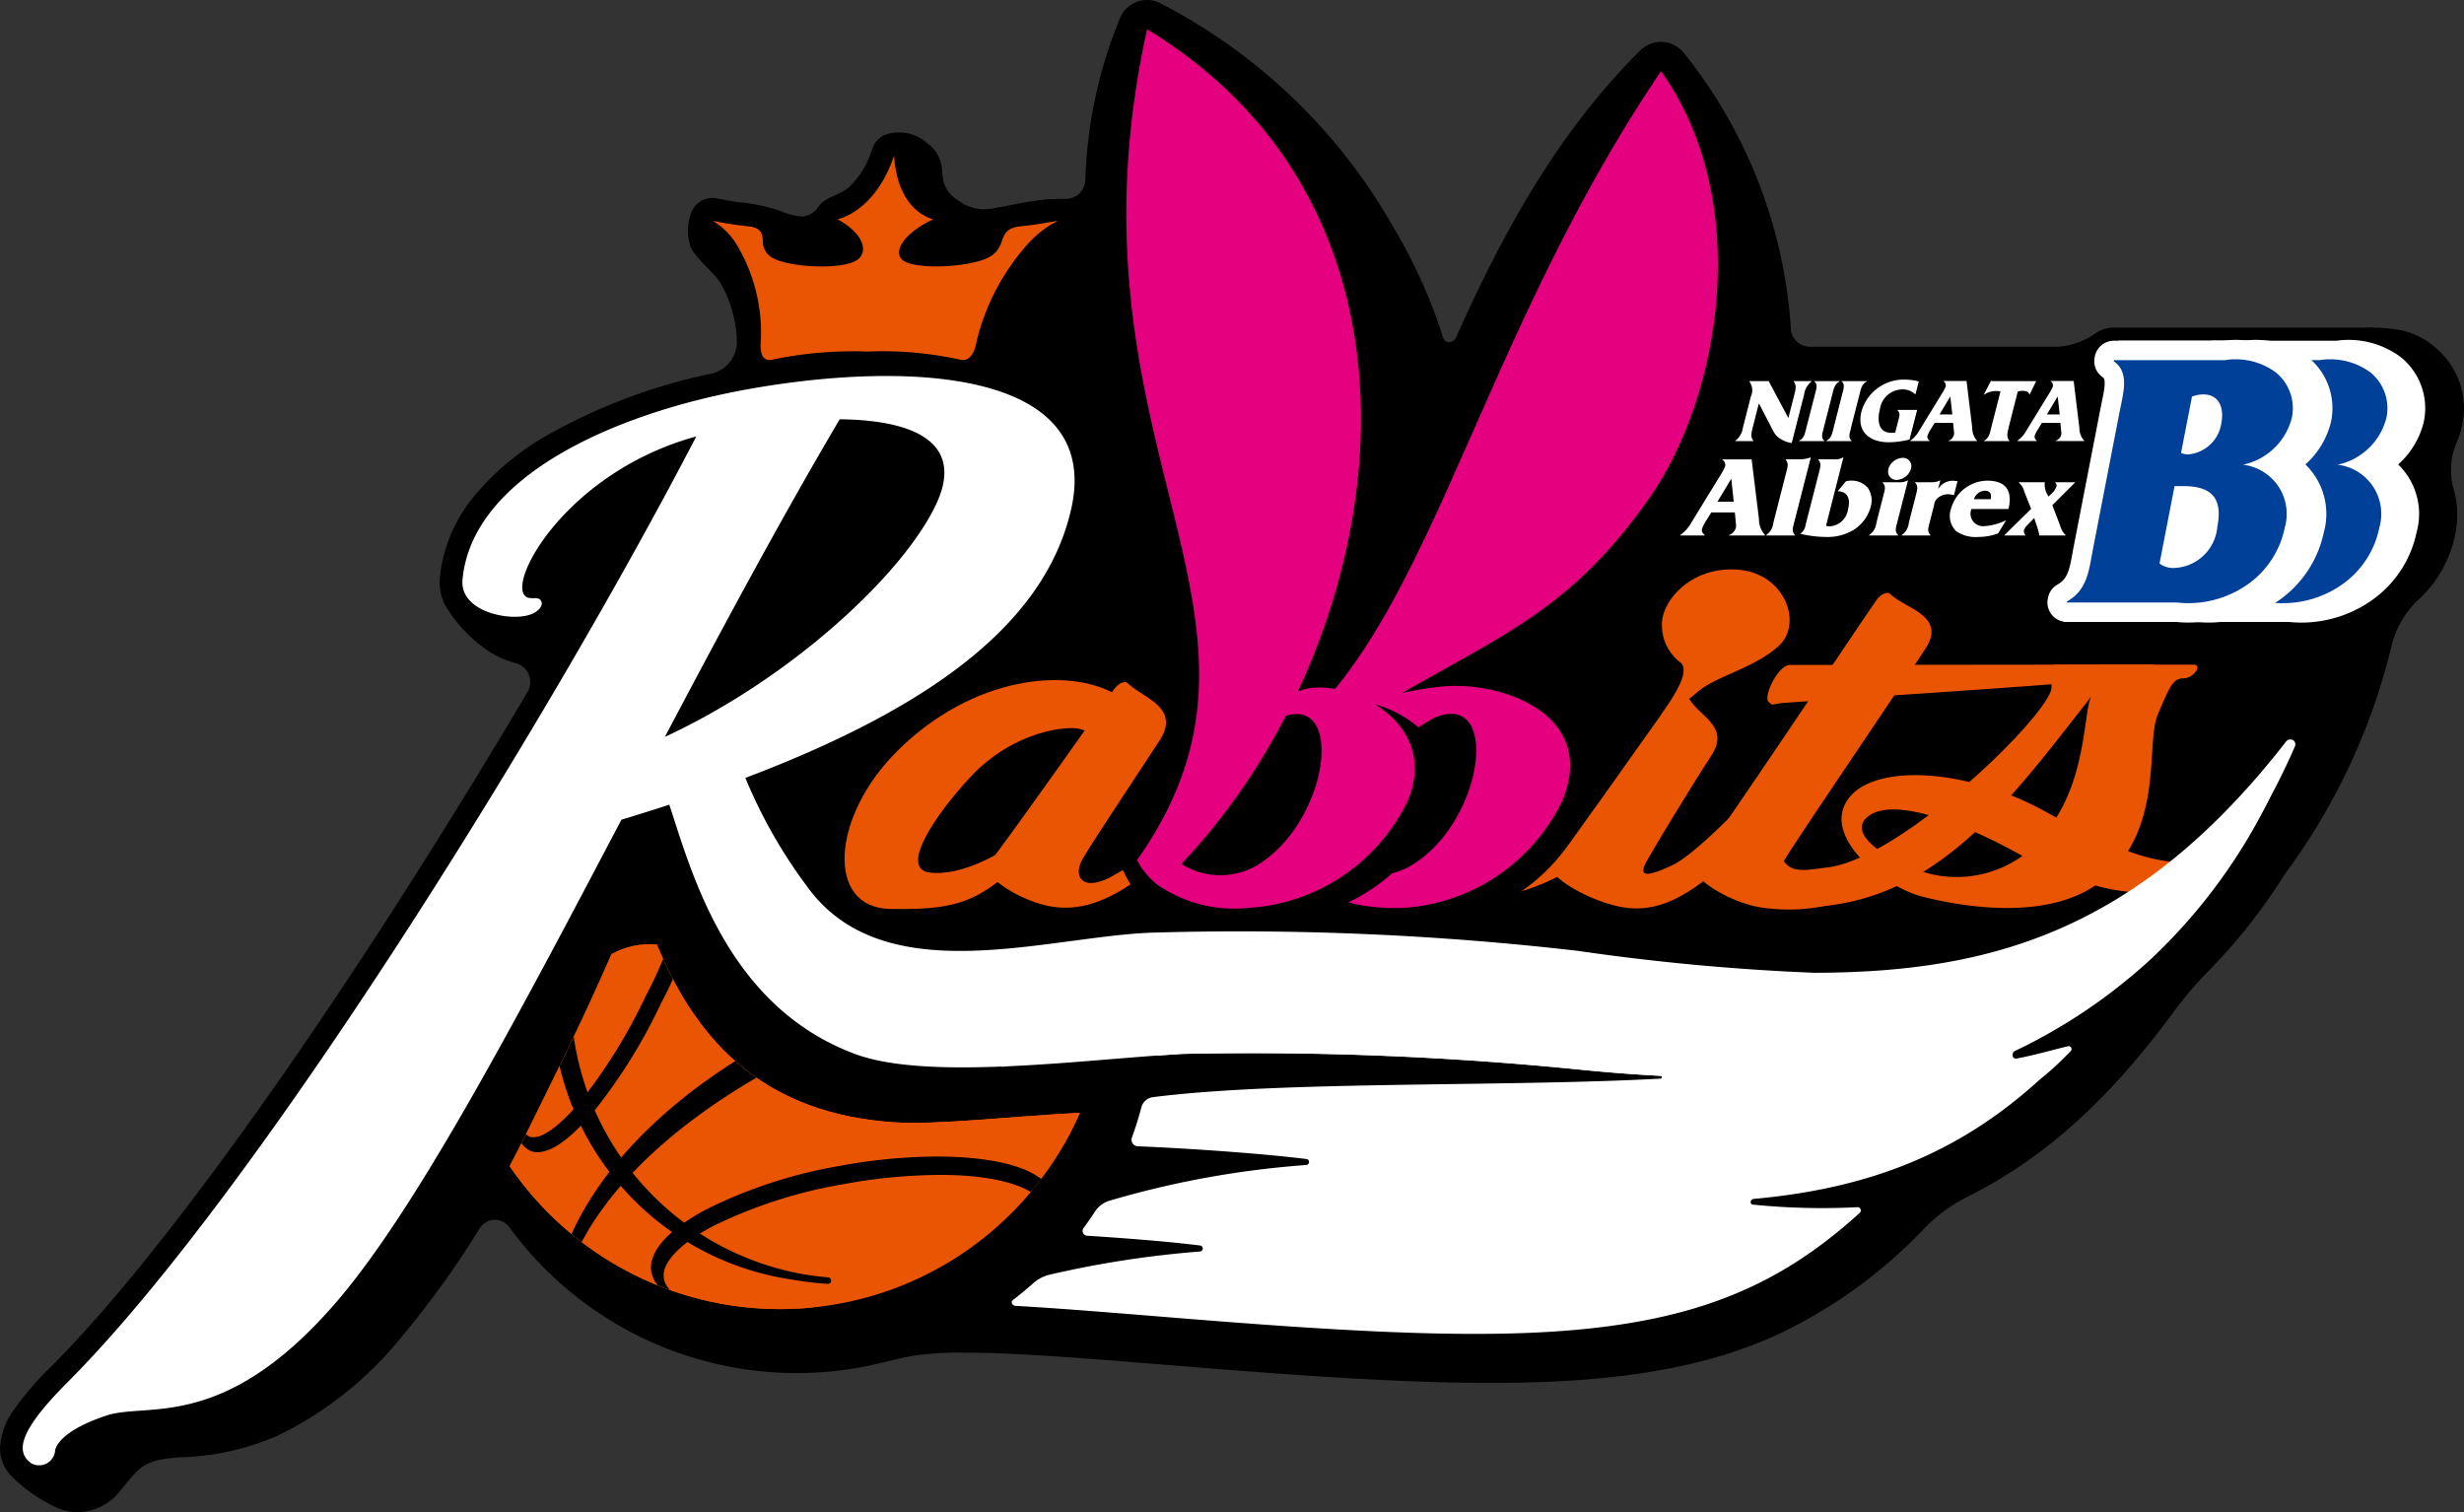 <svg xmlns="http://www.w3.org/2000/svg" xmlns:xlink="http://www.w3.org/1999/xlink" width="129.36" height="79.383" viewBox="0 0 129.36 79.383">
  <rect x="0" y="0" width="129.36" height="79.383" fill="#333333" stroke="none"/>
  <defs>
    <clipPath id="clip-path">
      <path id="パス_275" data-name="パス 275" d="M46.977,58.921c-6.661-.441-10.3-4-12.487-9.33a4.069,4.069,0,0,0-2.385.5c-1.692,3.869-2.808,6.027-4.438,9.346q-.454.919-.911,1.781a17.178,17.178,0,0,0,29.939-2.8c-3.783.2-7.505.645-9.718.5"/>
    </clipPath>
  </defs>
  <g id="rabbits_logo" transform="translate(0)">
    <g id="グループ_111" data-name="グループ 111">
      <path id="パス_273" data-name="パス 273" d="M129.277,22.265a4.436,4.436,0,0,0,.083-.854,4.171,4.171,0,0,0-1.469-3.137,3.985,3.985,0,0,0-2.012-.969,9.539,9.539,0,0,0-1.743-.109H110.98a1.7,1.7,0,0,0-.876.244,4.011,4.011,0,0,1-2.02.762H95.024a.99.99,0,0,1-1-.914,25.781,25.781,0,0,0-5.631-14.52,1.537,1.537,0,0,0-2.271-.127C81.706,7.02,78.815,12.4,76.456,17.69a.439.439,0,0,1-.363.271.311.311,0,0,1-.325-.217,27.411,27.411,0,0,0-2.649-5.875A29.729,29.729,0,0,0,60.879.15a1.532,1.532,0,0,0-2.074.787A24.214,24.214,0,0,0,56.98,9.453a1.018,1.018,0,0,1-.99.986l-.913.016a18.479,18.479,0,0,0-2.213.354l-.874.154a2.26,2.26,0,0,1-1.707-.457,1.661,1.661,0,0,1-.732-.916,4.421,4.421,0,0,1-.092-.672,1.877,1.877,0,0,0-.737-1.371,2.234,2.234,0,0,0-2.33-.439,1.2,1.2,0,0,0-.588.68,4.661,4.661,0,0,1-1.236,2.041c-.458.414-1.179.486-1.55.957a1.2,1.2,0,0,1-.879.58,3.313,3.313,0,0,1-1.19-.3,9.433,9.433,0,0,0-2.186-.451c-.3-.045-.674-.109-1.125-.2a1.19,1.19,0,0,0-1.279.592,2.639,2.639,0,0,0-.126,1.875c.12.514,1.249,1.438,1.566,1.93a6.488,6.488,0,0,1,.886,3.061,1.713,1.713,0,0,1-1.38,1.75,30.029,30.029,0,0,0-8.628,3.254A13.942,13.942,0,0,0,24.9,26.037a7.964,7.964,0,0,0-1.808,4.291c-.007.082-.011.166-.011.248a2.571,2.571,0,0,0,.337,1.277,7.664,7.664,0,0,0,1.922,2.109,4.616,4.616,0,0,0,1.31.717c.136.049.269.092.4.129a1.025,1.025,0,0,1,.666,1.484c-2.541,4.295-5.281,8.725-8.064,13C13.648,58.507,7.423,67,2.7,71.726A16.146,16.146,0,0,0,.75,73.984,3.712,3.712,0,0,0,0,76.009a2.113,2.113,0,0,0,.552,1.432,8.1,8.1,0,0,0,2.289,1.641,2.566,2.566,0,0,0,1.213.3A2.832,2.832,0,0,0,5.8,78.776a2.132,2.132,0,0,0,.29-.258c.585-.617,1.023-1.451,1.822-1.744.094-.033.192-.068.3-.1a7.689,7.689,0,0,1,1.5-.178,13.687,13.687,0,0,0,4.877-1.133,19.008,19.008,0,0,0,6.478-5.16A48.167,48.167,0,0,0,25.2,64.455a.936.936,0,0,1,1.547-.02A18.695,18.695,0,0,0,45.38,71.742c.937-.182,1.852-.467,2.8-.6a16.654,16.654,0,0,1,2.362-.133h.036l.042,0,.026,0c5.069,0,14.133,1.111,23.07,1.488,1.581.066,3.063.1,4.457.1h.213c6.315,0,10.91-.744,14.749-2.449A25.792,25.792,0,0,0,101.1,64.41a8.623,8.623,0,0,1,2.294-1.637l.183-.094c3.88-1.982,7.268-5.088,10.558-9.588a19.86,19.86,0,0,1,1.855-2.16,29.96,29.96,0,0,0,3.963-5.041A33.193,33.193,0,0,0,125.6,33.73a4.854,4.854,0,0,1,1.441-2.313,6.339,6.339,0,0,0,1.864-3.392,5.193,5.193,0,0,0,.1-1.01,4.679,4.679,0,0,0-.173-1.281,3.662,3.662,0,0,1,.142-2.5,4.376,4.376,0,0,0,.3-.969"/>
      <g id="グループ_110" data-name="グループ 110">
        <g id="グループ_104" data-name="グループ 104" clip-path="url(#clip-path)">
          <path id="パス_274" data-name="パス 274" d="M58.067,50.111a17.178,17.178,0,1,1-18.554-15.68,17.179,17.179,0,0,1,18.554,15.68" fill="#ea5504"/>
        </g>
        <g id="グループ_105" data-name="グループ 105" clip-path="url(#clip-path)">
          <path id="パス_276" data-name="パス 276" d="M58.638,48.986A18.563,18.563,0,0,1,42.847,68.6,16.149,16.149,0,0,1,24.158,53.917,18.57,18.57,0,0,1,39.952,34.3a16.148,16.148,0,0,1,18.686,14.69" fill="#ea5504"/>
        </g>
        <g id="グループ_106" data-name="グループ 106" clip-path="url(#clip-path)">
          <path id="パス_278" data-name="パス 278" d="M43.475,67.058c-.472-.041-.943-.1-1.415-.186A14.789,14.789,0,0,1,29.974,52.063a16.5,16.5,0,0,1,.429-3.726,16.986,16.986,0,0,1,1.419-3.91.17.17,0,0,0-.294-.17,15.4,15.4,0,0,0-2.154,5.018A14.717,14.717,0,0,0,41.547,67.168a17.011,17.011,0,0,0,1.889.229h.016a.023.023,0,0,0,.011,0,.171.171,0,0,0,.171-.156.177.177,0,0,0-.159-.185"/>
        </g>
        <g id="グループ_107" data-name="グループ 107" clip-path="url(#clip-path)">
          <path id="パス_280" data-name="パス 280" d="M61.2,50.388a27.29,27.29,0,0,0-3.655-.236,34.956,34.956,0,0,0-9.7,1.439C36.917,54.771,29.013,62.259,29,69.159a8.5,8.5,0,0,0,.236,2.01c1.29,5.324,7.481,8.369,15.293,8.369A35.078,35.078,0,0,0,54.242,78.1c.3-.086.59-.178.881-.27a.17.17,0,0,0-.091-.328,42.746,42.746,0,0,1-9.7,1.174c-8.22,0-14.495-2.8-15.706-7.541a6.889,6.889,0,0,1-.217-1.725C29.381,63,38.1,55.546,50.174,52.288a43.482,43.482,0,0,1,11-1.563.17.17,0,0,0,.17-.158.168.168,0,0,0-.146-.179"/>
        </g>
        <g id="グループ_108" data-name="グループ 108" clip-path="url(#clip-path)">
          <path id="パス_282" data-name="パス 282" d="M55.348,62.906c-.319-1.477-2.79-2.18-6.154-2.193a28.693,28.693,0,0,0-5.109.494,25.186,25.186,0,0,0-7.015,2.287c-1.768.947-2.879,2-2.894,3.049a1.409,1.409,0,0,0,.025.258,1.715,1.715,0,0,0,.723,1.041.128.128,0,0,0,.079.027.138.138,0,0,0,.1-.043.135.135,0,0,0,.006-.178,1.06,1.06,0,0,1-.25-.5.863.863,0,0,1-.017-.182c-.017-.777.971-1.764,2.67-2.637a24.913,24.913,0,0,1,6.742-2.158,28.469,28.469,0,0,1,5.056-.492c3.155-.016,5.368.723,5.529,1.795a.963.963,0,0,1,.018.18,1.2,1.2,0,0,1-.087.432.134.134,0,0,0,.236.125,1.917,1.917,0,0,0,.368-1.055,1.536,1.536,0,0,0-.024-.252"/>
        </g>
        <g id="グループ_109" data-name="グループ 109" clip-path="url(#clip-path)">
          <path id="パス_284" data-name="パス 284" d="M36.348,42.742a.982.982,0,0,0-.378-.072,1.633,1.633,0,0,0-.632.145.183.183,0,0,0-.1.217.179.179,0,0,0,.2.129.858.858,0,0,1,.121-.01.492.492,0,0,1,.206.039c.288.1.492.563.489,1.367a20.85,20.85,0,0,1-2.35,7.725,28.357,28.357,0,0,1-3.279,5.35C29.559,58.964,28.553,59.726,28,59.7a.614.614,0,0,1-.211-.035.591.591,0,0,1-.28-.271.181.181,0,0,0-.333.137,1.228,1.228,0,0,0,.668.885.967.967,0,0,0,.381.072c.858-.02,1.9-.877,3.046-2.262a28.723,28.723,0,0,0,3.441-5.57A21.337,21.337,0,0,0,37.127,44.6c0-.924-.2-1.615-.779-1.861"/>
        </g>
      </g>
      <path id="パス_286" data-name="パス 286" d="M58.556,36.441c-2.44-1.408-7.459-1.006-11.48,3.016-3.439,3.441-3.722,8.189-.365,8.258,4.1.086,4.924-.539,8.157-3.648,2.178-2.1,5.865-6.368,3.688-7.626m-2.919,5.721c-2.5,2.748-5.333,3.879-6.87,3.637s.341-3.037,2.184-5.012c2.263-2.424,5.129-2.73,5.818-2.5C57.877,38.642,58.143,39.412,55.637,42.162Z" fill="#ea5504"/>
      <path id="パス_287" data-name="パス 287" d="M62.892,42.8A25.132,25.132,0,0,1,58.2,46.1c-1.476.695-1.823-.174-1.39-.955s2.941-4.539,4.071-6.277-.892-2.227-1.667-3c-.138-.137-.469-.035-.722.313l-.118.166c-.758,1.035-5.452,7.715-6.495,9.018-.444.557,1.689,1.977,3.376,2.234,2.26.348,4.541-1.029,7.929-4.549.726-.755.587-1.075-.292-.249" fill="#ea5504"/>
      <path id="パス_288" data-name="パス 288" d="M92.836,43.107c-3.39,3.52-5.335,4.877-7.594,4.529-1.686-.26-4.156-1.662-3.713-2.217,1.042-1.3,5.106-7.117,5.863-8.152.417-.57,1.2-1.293,1.2-.977,0,1.129,2.4,1.607,1.271,3.346s-2.973,4.783-3.407,5.564-.131.914,1.347.219,4.964-4.563,5.775-5.324c.881-.824-.02,2.258-.745,3.012" fill="#ea5504"/>
      <path id="パス_289" data-name="パス 289" d="M89.122,36.328c.935-.824,2.986-1.252,4.261-2.418s.346-3.787-2.1-4-4.032,1.59-4.032,2.863a2.463,2.463,0,0,0,1.014,2.041c.584.641-1.049,2.58-1.154,2.9s1.609-1.035,2.006-1.386" fill="#ea5504"/>
      <path id="パス_290" data-name="パス 290" d="M101.967,43.107c-1.271,1.318-2.182,2.764-3.479,3.5a9.8,9.8,0,0,1-6.051,1.029c-1.686-.26-3.862-1.662-3.418-2.217,1.042-1.3,9.039-13.291,9.5-13.922.254-.346.585-.449.722-.313.776.775,2.977,1.133,1.847,2.867s-7,10.367-7.434,11.148,1.851,1.652,3.328.957a25.135,25.135,0,0,0,4.691-3.3c.879-.824,1.019-.5.294.252" fill="#ea5504"/>
      <path id="パス_291" data-name="パス 291" d="M93.96,34.908l18.959-.02c.537,0,.559.293-.185.563S94.3,36.834,93.623,36.9s-.5.195-.78-.063.5-1.927,1.117-1.927" fill="#ea5504"/>
      <path id="パス_292" data-name="パス 292" d="M73.424,46.335a1.556,1.556,0,0,0,1.639.975c4.259.09,6.987-.771,10.339-4l.867-2.086c-2.691,2.955-5.731,4.172-7.382,3.91a.637.637,0,0,1-.61-.648" fill="#ea5504"/>
      <path id="パス_293" data-name="パス 293" d="M94.862,47.617c6.879-.172,10.891-5.91,14.93-11.051-.391.717-.243,3.932-1.907,6.465A5.931,5.931,0,0,1,101.44,45.9c-1.695-.393-4.409-1.885-3.521-2.891,1.1-1.252,4.656-.041,7.88,1.717,7.846,4.277,10.479.963,11.22.041.462-.57-.017-.744-.438-.313-1.583,1.617-4.674.682-9.1-1.795s-9.6-2.613-10.634-.408c-.911,1.934,2.144,4.322,4.075,4.82,2.353.6,6.793,1.26,9.4-.824,3.339-2.672,2.308-7.17,2.958-8.723s.827-1.912,1.35-1.912,1.042-.719.521-.719H108.04c-.913,0-.13.836-.391,1.434-.782,1.914-8.022,8.783-11.714,9.211-.9.1-1.839.361-2.281-.336-.4-.637-1.434.356-1.434.356" fill="#ea5504"/>
      <path id="パス_294" data-name="パス 294" d="M77.1,36.888c1.69-1.34,7.886.178,6.529,4.928A9.945,9.945,0,0,1,75.982,48.4c-3.08.479-4.873-.359-5.788-1.4l1.212-1.09a3.686,3.686,0,0,0,4.852.16c3.463-2.8,3.434-9.721.138-7.75l.7-1.426"/>
      <path id="パス_295" data-name="パス 295" d="M75.263,37.7c3.511-1.555,2.7,5.316-1.08,7.678a3.69,3.69,0,0,1-4.8-.75l-1.335.934c.781,1.15,2.458,2.195,5.573,2.1a9.951,9.951,0,0,0,8.39-5.6c1.924-4.551-3.188-6.332-6.322-6.021A19.549,19.549,0,0,0,70.5,37.326l-.258.27,2.385,1.92A19.263,19.263,0,0,1,75.263,37.7" fill="#e4007f"/>
      <path id="パス_296" data-name="パス 296" d="M61.732,41.441C74.545,38.82,75.358,21.3,87.2,3.734c4.857,6.775,3.182,17.029-.631,22.447-4.547,6.465-8.456,7.363-15.36,11.623-1.292.8-8.585,4.826-10.338,4.627" fill="#e4007f"/>
      <path id="パス_297" data-name="パス 297" d="M69.56,37.048c1.838-1.123,7.808,1.139,5.884,5.686a9.95,9.95,0,0,1-8.39,5.6c-3.114.1-4.794-.947-5.573-2.1l1.334-.934a3.689,3.689,0,0,0,4.8.75c3.775-2.359,4.59-9.232,1.079-7.676l.868-1.332"/>
      <path id="パス_298" data-name="パス 298" d="M62.858,36.769l-4.544,7.439a15.128,15.128,0,0,0,1.04,2.227c.763,1.162,2.458,2.2,5.573,2.1a9.946,9.946,0,0,0,8.39-5.6c1.151-2.723-.525-4.625-2.452-5.473"/>
      <path id="パス_299" data-name="パス 299" d="M73.9,42.06c1.886-4.461-3.813-6.719-5.77-5.744,5.481-11.7,5.043-26.9-7.91-34.781-4.838,22,8.59,30.715-.524,43.615.082.152.163.295.241.416a4.16,4.16,0,0,0,.812.869s0,0,0,0a7.1,7.1,0,0,0,4.758,1.229,9.953,9.953,0,0,0,8.389-5.6m-7.831,3.322a3.844,3.844,0,0,1-4.045-.031c.063-.064.124-.129.184-.191a33.8,33.8,0,0,0,5.3-7.588C70.592,36.644,69.706,43.107,66.066,45.382Z" fill="#e4007f"/>
      <path id="パス_300" data-name="パス 300" d="M120.35,38.837a.294.294,0,0,0-.353.121c-7.684,9.869-15.419,12.1-24.759,12.109a119.206,119.206,0,0,1-12.4-1.15,155.225,155.225,0,0,0-22.092-.963c-5.567.113-14.263,3.24-18.355-2.391,0,0,0,0,0,0a26.331,26.331,0,0,1-3.259-5.725c10.255-3.883,15.791-8.387,17.1-14.09,1.689-7.369-8.6-7.83-17.05-6.3-7,1.273-14.41,4.594-14.9,9.982-.153,1.689,2.472,2.2,3.531,1.842.462-.152.78-.523.559-.775-.156-.18-.478-.029-.711-.146-1.188-.594,2.019-6.564,8.894-8.439C28.476,38.464,13.229,62.878,3.543,72.568c-2.494,2.5-2.777,3.637-1.895,4.252a.842.842,0,0,0,1.248-.7c.084-.332.544-1.094,2.694-1.809s6.146.893,12.035-5.918c4.184-4.838,9.376-14.668,15-25.361q1.293-.39,2.514-.789c1.2,3.65,3.06,10.6,9.757,13.09,1.833.682,4.662.775,7.67.658l.017.01c.087,0,.219-.014.386-.027,3.218-.144,6.592-.512,9.144-.648a172.055,172.055,0,0,1,20.929.836c2.738.274,5.36.42,7.859.42h.071c13.744,0,23.89-4.553,29.51-17.393a.267.267,0,0,0-.128-.351M44.084,22.011c4.217.045,6.488,1.394,5.077,4.43C47.473,30.08,41.6,35.585,34.908,38.683,37.9,33.013,40.986,27.259,44.084,22.011Z" fill="#fff"/>
      <path id="パス_301" data-name="パス 301" d="M55.154,11.654c-.038.008-.076.014-.114.021l-.237.039-.107.018c-.1.016-.192.031-.282.043l-.022.006c-.092.014-.177.024-.259.035a.5.5,0,0,1-.075.01c-.06.008-.118.014-.173.022a.641.641,0,0,0-.065.008c-.072.006-.142.014-.2.018-.7.064-.885.357-1.008.744a.039.039,0,0,1-.005.01c-.005.02-.011.035-.015.047-.011.029-.021.055-.03.082a.389.389,0,0,0-.021.053c-.011.025-.023.049-.034.072a.353.353,0,0,1-.028.055l-.038.07c-.011.018-.022.035-.032.055s-.031.043-.048.064a.588.588,0,0,1-.036.051.548.548,0,0,1-.056.061.656.656,0,0,1-.114.108.2.2,0,0,1-.039.033.863.863,0,0,1-.126.084c-.888.561-4,.752-4.628.166-.447-.414.019-1.344,1.631-2.121,0,0-1.863-.346-2.054-3.336-1.01,2.99-2.968,3.336-2.968,3.336,1.4.777,1.609,1.707,1.051,2.121-.786.586-3.851.4-4.583-.166a1.007,1.007,0,0,1-.392-.844c-.018-.387-.118-.68-.8-.744a16.935,16.935,0,0,1-1.837-.287,3.692,3.692,0,0,1,1.321,1.346,9.008,9.008,0,0,1,1.212,5.006s-.148,1.086.561.949a20.674,20.674,0,0,1,5.032-.434,19.032,19.032,0,0,1,4.913.434c.67.137.818-.949.818-.949a11.8,11.8,0,0,1,2.583-5.006,5.479,5.479,0,0,1,1.688-1.346c-.132.021-.257.044-.377.066" fill="#ea5504"/>
      <path id="パス_302" data-name="パス 302" d="M120.438,23.775a1.156,1.156,0,0,0,.359.078,1.925,1.925,0,0,0,1.762-1.662c.148-.756-.1-1.49-.95-1.49a1.721,1.721,0,0,0-.6.115Z" fill="none" stroke="#fff" stroke-width="2.037"/>
      <path id="パス_303" data-name="パス 303" d="M119.311,29.578a1.2,1.2,0,0,0,.822.231,2.357,2.357,0,0,0,2.213-2.166c.285-1.469-.275-2.127-1.772-2.127H120.1Z" fill="none" stroke="#fff" stroke-width="2.037"/>
      <path id="パス_304" data-name="パス 304" d="M122.784,18.9a3.561,3.561,0,0,1,2.614.639,2.422,2.422,0,0,1,.853,2.4,3.355,3.355,0,0,1-2.563,2.457,2.6,2.6,0,0,1,2.193,3.307,4.8,4.8,0,0,1-1.98,3,5.407,5.407,0,0,1-3.688.928h-5.771l.012-.059c1.081-.6,1.153-1.682,1.354-2.707l1.4-7.213c.195-1.006.548-2.107-.306-2.688l.012-.059h5.868Z" fill="none" stroke="#fff" stroke-width="2.037"/>
      <path id="パス_305" data-name="パス 305" d="M122.784,18.9a3.561,3.561,0,0,1,2.614.639,2.422,2.422,0,0,1,.853,2.4,3.355,3.355,0,0,1-2.563,2.457,2.6,2.6,0,0,1,2.193,3.307,4.8,4.8,0,0,1-1.98,3,5.407,5.407,0,0,1-3.688.928h-5.771l.012-.059c1.081-.6,1.153-1.682,1.354-2.707l1.4-7.213c.195-1.006.548-2.107-.306-2.688l.012-.059h5.868m-3.473,10.677a1.2,1.2,0,0,0,.822.231,2.357,2.357,0,0,0,2.213-2.166c.285-1.469-.275-2.127-1.772-2.127H120.1Zm1.127-5.8a1.156,1.156,0,0,0,.359.078,1.925,1.925,0,0,0,1.762-1.662c.148-.756-.1-1.49-.95-1.49a1.721,1.721,0,0,0-.6.115Z" fill="#fff"/>
      <path id="パス_306" data-name="パス 306" d="M121.817,18.9a3.565,3.565,0,0,1,2.615.639,2.424,2.424,0,0,1,.854,2.4,3.365,3.365,0,0,1-2.565,2.457,2.6,2.6,0,0,1,2.193,3.307,4.8,4.8,0,0,1-1.982,3,5.4,5.4,0,0,1-3.688.928h-5.771l.011-.059c1.083-.6,1.155-1.682,1.354-2.707l1.4-7.213c.195-1.006.545-2.107-.306-2.688l.011-.059h5.871m-3.472,10.677a1.193,1.193,0,0,0,.821.231,2.359,2.359,0,0,0,2.214-2.166c.286-1.469-.276-2.127-1.773-2.127h-.473Zm1.128-5.8a1.132,1.132,0,0,0,.359.078,1.926,1.926,0,0,0,1.761-1.662c.147-.756-.1-1.49-.951-1.49a1.721,1.721,0,0,0-.6.115Z" fill="#004098"/>
      <path id="パス_307" data-name="パス 307" d="M115.568,23.775a1.132,1.132,0,0,0,.359.078,1.925,1.925,0,0,0,1.76-1.664c.148-.754-.1-1.488-.95-1.488a1.717,1.717,0,0,0-.6.115Z" fill="none" stroke="#fff" stroke-linecap="round" stroke-width="2.037"/>
      <path id="パス_308" data-name="パス 308" d="M114.441,29.576a1.184,1.184,0,0,0,.821.233,2.358,2.358,0,0,0,2.213-2.166c.287-1.469-.274-2.127-1.772-2.127h-.473Z" fill="none" stroke="#fff" stroke-linecap="round" stroke-width="2.037"/>
      <path id="パス_309" data-name="パス 309" d="M117.913,18.9a3.566,3.566,0,0,1,2.615.639,2.424,2.424,0,0,1,.853,2.4,3.359,3.359,0,0,1-2.564,2.457,2.6,2.6,0,0,1,2.194,3.307,4.8,4.8,0,0,1-1.982,3,5.4,5.4,0,0,1-3.687.926h-5.77l.011-.057c1.082-.6,1.153-1.684,1.354-2.707l1.4-7.213c.2-1.006.549-2.107-.3-2.689l.011-.057h5.868Z" fill="none" stroke="#fff" stroke-linecap="round" stroke-width="2.037"/>
      <path id="パス_310" data-name="パス 310" d="M117.913,18.9a3.566,3.566,0,0,1,2.615.639,2.424,2.424,0,0,1,.853,2.4,3.359,3.359,0,0,1-2.564,2.457,2.6,2.6,0,0,1,2.194,3.307,4.8,4.8,0,0,1-1.982,3,5.4,5.4,0,0,1-3.687.926h-5.77l.011-.057c1.082-.6,1.153-1.684,1.354-2.707l1.4-7.213c.2-1.006.549-2.107-.3-2.689l.011-.057h5.868m-3.472,10.674a1.184,1.184,0,0,0,.821.233,2.358,2.358,0,0,0,2.213-2.166c.287-1.469-.274-2.127-1.772-2.127h-.473Zm1.127-5.8a1.132,1.132,0,0,0,.359.078,1.925,1.925,0,0,0,1.76-1.664c.148-.754-.1-1.488-.95-1.488a1.717,1.717,0,0,0-.6.115Z" fill="#fff"/>
      <rect id="長方形_59" data-name="長方形 59" width="4.544" height="10.666" transform="translate(112.991 20.195)" fill="#fff"/>
      <path id="パス_311" data-name="パス 311" d="M114.506,23.775a1.138,1.138,0,0,0,.358.078,1.927,1.927,0,0,0,1.761-1.664c.147-.754-.1-1.488-.95-1.488a1.712,1.712,0,0,0-.594.115Z" fill="none" stroke="#fff" stroke-linecap="round" stroke-linejoin="round" stroke-width="2.037"/>
      <path id="パス_312" data-name="パス 312" d="M113.378,29.576a1.185,1.185,0,0,0,.82.233,2.361,2.361,0,0,0,2.215-2.166c.286-1.469-.276-2.127-1.772-2.127h-.475Z" fill="none" stroke="#fff" stroke-linecap="round" stroke-linejoin="round" stroke-width="2.037"/>
      <path id="パス_313" data-name="パス 313" d="M116.852,18.9a3.563,3.563,0,0,1,2.614.639,2.424,2.424,0,0,1,.854,2.4,3.362,3.362,0,0,1-2.566,2.457,2.6,2.6,0,0,1,2.195,3.307,4.808,4.808,0,0,1-1.982,3,5.4,5.4,0,0,1-3.686.926h-5.772l.011-.057c1.082-.6,1.154-1.684,1.353-2.707l1.4-7.213c.195-1.006.548-2.107-.305-2.689l.011-.057h5.871Z" fill="none" stroke="#fff" stroke-linecap="round" stroke-linejoin="round" stroke-width="2.037"/>
      <path id="パス_314" data-name="パス 314" d="M116.852,18.9a3.563,3.563,0,0,1,2.614.639,2.424,2.424,0,0,1,.854,2.4,3.362,3.362,0,0,1-2.566,2.457,2.6,2.6,0,0,1,2.195,3.307,4.808,4.808,0,0,1-1.982,3,5.4,5.4,0,0,1-3.686.926h-5.772l.011-.057c1.082-.6,1.154-1.684,1.353-2.707l1.4-7.213c.195-1.006.548-2.107-.305-2.689l.011-.057h5.871m-3.474,10.674a1.185,1.185,0,0,0,.82.233,2.361,2.361,0,0,0,2.215-2.166c.285-1.469-.276-2.127-1.772-2.127h-.475Zm1.128-5.8a1.138,1.138,0,0,0,.358.078,1.927,1.927,0,0,0,1.761-1.664c.147-.754-.1-1.488-.95-1.488a1.712,1.712,0,0,0-.594.115Z" fill="#fff"/>
      <path id="パス_315" data-name="パス 315" d="M116.852,18.9a3.563,3.563,0,0,1,2.614.639,2.424,2.424,0,0,1,.854,2.4,3.362,3.362,0,0,1-2.566,2.457,2.6,2.6,0,0,1,2.195,3.307,4.808,4.808,0,0,1-1.982,3,5.4,5.4,0,0,1-3.686.926h-5.772l.011-.057c1.082-.6,1.154-1.684,1.353-2.707l1.4-7.213c.195-1.006.548-2.107-.305-2.689l.011-.057h5.871m-3.474,10.674a1.185,1.185,0,0,0,.82.233,2.361,2.361,0,0,0,2.215-2.166c.285-1.469-.276-2.127-1.772-2.127h-.475Zm1.128-5.8a1.138,1.138,0,0,0,.358.078,1.927,1.927,0,0,0,1.761-1.664c.147-.754-.1-1.488-.95-1.488a1.712,1.712,0,0,0-.594.115Z" fill="#004098"/>
      <path id="パス_316" data-name="パス 316" d="M94.066,23.257a1.391,1.391,0,0,1-.542-.191c-.321-.178-.373-.34-.537-.646l-.635-1.227h-.016l-.322,1.266c-.07.277-.12.486.041.683l0,.016H91.1l0-.016a1.023,1.023,0,0,0,.4-.683l.423-1.652a.761.761,0,0,0-.086-.785l0-.014h1.027l0,.014,1.025,1.924.317-1.238c.071-.277.119-.49-.042-.685l0-.014h.947l0,.014a1.038,1.038,0,0,0-.394.685l-.651,2.549" fill="#fff"/>
      <path id="パス_317" data-name="パス 317" d="M95.743,22.478c-.063.248-.166.516.039.664l0,.016h-1.33l0-.016c.28-.148.313-.416.377-.664l.458-1.787c.063-.248.168-.521-.038-.67l0-.014h1.329l0,.014c-.28.148-.316.422-.378.67l-.458,1.787" fill="#fff"/>
      <path id="パス_318" data-name="パス 318" d="M97.177,22.478c-.062.248-.168.516.036.664l0,.016h-1.33l0-.016c.279-.148.314-.416.378-.664l.455-1.787c.064-.248.169-.521-.036-.67l0-.014h1.328l0,.014c-.279.148-.316.422-.381.67l-.455,1.787" fill="#fff"/>
      <path id="パス_319" data-name="パス 319" d="M100.262,23.07a4.6,4.6,0,0,1-1.092.148c-1.026,0-1.712-.564-1.44-1.627a2.3,2.3,0,0,1,2.262-1.662,2.683,2.683,0,0,1,.743.1l-.172.666h-.023a.923.923,0,0,0-.662-.252A1.2,1.2,0,0,0,98.7,21.453c-.151.588-.112,1.268.6,1.268a1,1,0,0,0,.2-.014l.18-.709c.057-.215.074-.33-.068-.463l0-.016h1.039l-.4,1.551" fill="#fff"/>
      <path id="パス_320" data-name="パス 320" d="M101.57,22.2l-.2.324a1.6,1.6,0,0,0-.176.344c-.036.135.038.2.108.269l0,.016h-1.012l0-.016a1.627,1.627,0,0,0,.481-.551l1.171-1.91a2.226,2.226,0,0,0,.206-.383.254.254,0,0,0-.116-.277l0-.014h1.212l.3,2.465a.967.967,0,0,0,.253.67l0,.016H102.3l0-.016a.459.459,0,0,0,.276-.293.353.353,0,0,0,.007-.182l-.045-.463h-.977m.83-1.387h0l-.566.943h.671Z" fill="#fff"/>
      <path id="パス_321" data-name="パス 321" d="M105.452,22.462c-.07.273-.12.488.043.68l0,.016h-1.339l0-.016c.279-.148.315-.422.378-.67l.492-1.924a.954.954,0,0,0-.242-.02,1.106,1.106,0,0,0-.6.178l-.04.023.381-.738.09.016H106.9l-.352.723c-.032-.162-.175-.211-.352-.211a1.02,1.02,0,0,0-.261.029l-.487,1.914" fill="#fff"/>
      <path id="パス_322" data-name="パス 322" d="M107.2,22.2l-.2.324a1.652,1.652,0,0,0-.177.344c-.033.135.04.2.108.269l0,.016h-1.015l0-.016a1.638,1.638,0,0,0,.481-.551l1.171-1.91a2.3,2.3,0,0,0,.206-.383.253.253,0,0,0-.117-.277l0-.014h1.211l.3,2.465a.972.972,0,0,0,.254.67l0,.016h-1.492l0-.016a.461.461,0,0,0,.279-.293.364.364,0,0,0,.006-.182l-.045-.463H107.2m.829-1.387h0l-.567.943h.672Z" fill="#fff"/>
      <path id="パス_323" data-name="パス 323" d="M89.842,26.9l-.256.414a2.027,2.027,0,0,0-.226.438c-.043.17.05.25.139.34l0,.02H88.211l0-.02a2.056,2.056,0,0,0,.61-.7l1.485-2.42a3.043,3.043,0,0,0,.262-.488.319.319,0,0,0-.149-.351l.006-.018h1.536l.384,3.127a1.235,1.235,0,0,0,.322.85l0,.02H90.774l0-.02a.586.586,0,0,0,.352-.369.483.483,0,0,0,.009-.232l-.055-.59H89.842m1.051-1.76h-.007l-.719,1.195h.854Z" fill="#fff"/>
      <path id="パス_324" data-name="パス 324" d="M94.458,24.115a1.7,1.7,0,0,0,.589-.1h.02l-.876,3.426c-.071.279-.136.453.047.649l0,.02H92.723l0-.02a.884.884,0,0,0,.379-.649l.677-2.654c.078-.305.132-.443-.031-.656l0-.018h.7" fill="#fff"/>
      <path id="パス_325" data-name="パス 325" d="M95.867,27.6a.545.545,0,0,0,.18.031,1.027,1.027,0,0,0,.973-.887c.129-.51.026-.935-.538-.959l.427-.518a1.043,1.043,0,0,1,.3-.035,1.1,1.1,0,0,1,.859.389,1.17,1.17,0,0,1,.143.984,2.05,2.05,0,0,1-.877,1.2,2.633,2.633,0,0,1-1.489.383,5.893,5.893,0,0,1-1.318-.164l0-.018a.626.626,0,0,0,.267-.455l.709-2.769c.064-.279.135-.455-.047-.65l0-.018h.827a.817.817,0,0,0,.476-.1h.019L95.867,27.6" fill="#fff"/>
      <path id="パス_326" data-name="パス 326" d="M99.7,25.318a.889.889,0,0,0,.449-.094h.02L99.6,27.443c-.071.279-.136.453.053.649l0,.02H98.125l0-.02a.873.873,0,0,0,.387-.649l.372-1.457c.073-.285.137-.463-.047-.65l0-.018h.85m-.552-.682a.813.813,0,0,1,.749-.6.436.436,0,0,1,.442.57.818.818,0,0,1-.763.588A.432.432,0,0,1,99.144,24.636Z" fill="#fff"/>
      <path id="パス_327" data-name="パス 327" d="M101.756,25.669a.905.905,0,0,1,.787-.432l.229.02-.19.74a1.3,1.3,0,0,0-.314-.051.859.859,0,0,0-.548.207.565.565,0,0,0-.182.371l-.234.918c-.071.279-.138.461.047.649l0,.02H99.834l0-.02a.866.866,0,0,0,.38-.649l.373-1.457c.071-.281.136-.463-.048-.65l.006-.018h.876a.924.924,0,0,0,.425-.094h.02l-.115.446" fill="#fff"/>
      <path id="パス_328" data-name="パス 328" d="M104.908,28a2.972,2.972,0,0,1-1.033.188,1.841,1.841,0,0,1-1.177-.3,1.135,1.135,0,0,1-.266-1.191,2,2,0,0,1,1.909-1.463c.99,0,1.325.553,1.105,1.486H103.5a.658.658,0,0,0,.691.9,3.048,3.048,0,0,0,1.133-.311l-.42.688m-.394-1.791c.06-.238-.006-.445-.307-.445a.63.63,0,0,0-.57.445Z" fill="#fff"/>
      <path id="パス_329" data-name="パス 329" d="M108.172,27.636a1.023,1.023,0,0,0,.272.455l-.006.02h-1.379l0-.02a2.527,2.527,0,0,0-.137-.516l-.128-.383-.334.352a.7.7,0,0,0-.2.279.3.3,0,0,0,.075.268l0,.02h-1.1l0-.02,1.4-1.377-.363-.912a.859.859,0,0,0-.286-.467l0-.018h1.366l0,.018a1.049,1.049,0,0,0,.2.727l.092-.09a1.1,1.1,0,0,0,.322-.426.215.215,0,0,0-.064-.211l0-.018h1.033l0,.018-1.186,1.184.425,1.117" fill="#fff"/>
      <path id="パス_330" data-name="パス 330" d="M112.314,48.828q-.411.544-.824,1.057a5.077,5.077,0,0,1-2.335,1.59c-2.784.934-8.655,2.881-11.614,3.672-.325.086-.641.205-.963.3C91.155,57,68.349,53.372,61.039,53.682a.543.543,0,0,0-.516.519c-.007.111-.012.225-.02.334-.005.08-.009.16-.016.24,0,.055-.008.111-.013.168a.412.412,0,0,0,.417.465c.539-.041,1-.072,1.218-.084a172.055,172.055,0,0,1,20.929.836q2.113.211,4.129.315c.1,0,.1.146.009.15-8.306.447-19.868.109-26.654.973a.717.717,0,0,0-.6.535c-.143.539-.308,1.072-.5,1.594a.345.345,0,0,0,.328.451c2.168.082,6.349.355,8.846.668a.158.158,0,0,1-.021.313,49.025,49.025,0,0,0-10.376,1.889,1.38,1.38,0,0,0-.722.572c-.189.289-.388.572-.593.852a.253.253,0,0,0,.187.4c2.017.127,4.327.311,5.94.514A.158.158,0,0,1,63,65.7a52.987,52.987,0,0,0-7.913,1.221,2,2,0,0,0-.861.461c-.34.3-.69.594-1.054.871-.13.1-.022.291.141.3,5.292.3,12.492,1.072,19.605,1.371,1.563.064,3.019.1,4.387.1h.211c10.136,0,15.288-1.965,20.125-6.357a.171.171,0,0,0-.134-.293,36.278,36.278,0,0,1-5.477-.135c-.183-.02-.146-.285.037-.3,5.944-.537,10.7-2.322,15.03-6.273a15.894,15.894,0,0,0,1.615-1.49.15.15,0,0,0-.14-.252c-.829.195-1.738.467-2.7.645-.236.045-.3-.3-.079-.4a28.917,28.917,0,0,0,7.167-4.855,29.346,29.346,0,0,0,6.171-8.359c.226-.51-.161-.5-.5-.164" fill="#fff"/>
    </g>
  </g>
</svg>
